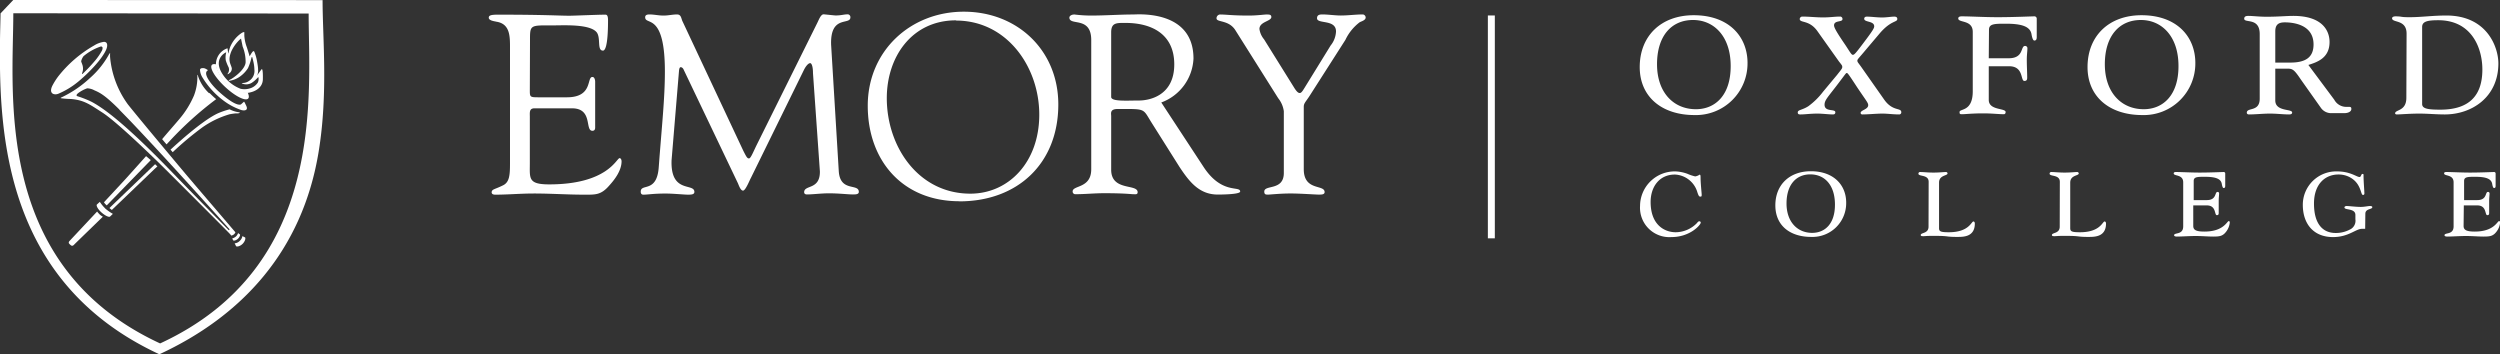 <svg xmlns="http://www.w3.org/2000/svg" viewBox="0 0 445 63.06"><rect x="0" y="0" width="445" height="63.06" fill="#333333" stroke="none"/><defs/><path fill="#fff" d="M298.24 41.34a5.32 5.32 0 003.83-1.65c.12-.15.22-.3.42-.3a.23.23 0 01.24.25c0 .36-1.85 2.56-5.22 2.56a5.23 5.23 0 01-5.58-5.54 6.18 6.18 0 016.34-6.15 7.06 7.06 0 012.1.43 7.27 7.27 0 001.37.46 1.81 1.81 0 00.78-.31c.13 0 .18.08.18.46 0 1.16.2 2.78.2 3.13s-.1.31-.28.31-.28-.15-.48-.74a4.37 4.37 0 00-4-3.18c-2.81 0-4.33 2.22-4.33 4.88 0 4.12 2.51 5.39 4.47 5.39m28.34-4.89c0 3.42-1.81 5-4.06 5-2.61 0-4.56-1.94-4.56-5.23s1.67-5.18 4.23-5.18 4.39 1.9 4.39 5.38m2-.35c0-3.11-2.2-5.59-6.29-5.59-3.82 0-6.32 2.43-6.32 6.07s2.65 5.62 6.39 5.62a6 6 0 006.22-6.1m14.68-3.71c0-1.34-1.82-.89-1.82-1.44a.28.28 0 01.3-.3c.64 0 1.34.1 2.38.1s1.77-.1 2.23-.1a.26.26 0 01.27.25c0 .45-1.51.27-1.51 1.64v8.1c0 .6.3.73 1.74.73 3.62 0 4-1.92 4.38-1.92.12 0 .25.12.25.37 0 2.41-2.07 2.38-3.11 2.38-.48 0-1.11 0-1.72-.08s-1.26-.1-1.75-.1h-1.54c-.41 0-.73.05-1 .05s-.51 0-.51-.2c0-.48 1.39-.22 1.39-1.49zm23.35 0c0-1.34-1.82-.89-1.82-1.44a.28.28 0 01.3-.3c.64 0 1.34.1 2.38.1s1.77-.1 2.23-.1a.28.28 0 01.28.25c0 .45-1.52.27-1.52 1.64v8.1c0 .6.3.73 1.74.73 3.62 0 4-1.92 4.38-1.92.12 0 .25.12.25.37 0 2.41-2.07 2.38-3.11 2.38-.48 0-1.11 0-1.72-.08s-1.27-.1-1.74-.1h-1.55c-.4 0-.73.05-1 .05s-.51 0-.51-.2c0-.48 1.39-.22 1.39-1.49zm23.75 7.86c0 .76.58 1 2 1 3.44 0 4-1.87 4.33-1.87.12 0 .17.13.17.28a3.21 3.21 0 01-1 2c-.46.38-.84.48-1.95.48-.94 0-1.9-.1-3.11-.1s-2.51.1-3.36.1c-.26 0-.49-.07-.49-.23 0-.55 1.62 0 1.62-1.59v-7.83c0-1.47-1.69-1.06-1.69-1.59 0-.18.15-.25.4-.25 1 0 2.66.1 4.23.1 1.76 0 4-.1 4.29-.1a.25.25 0 01.25.25v2.2c0 .3-.1.4-.28.4s-.28-.43-.33-.73c-.15-.91-1.08-1.27-3-1.27-1.32 0-2 0-2 .74v3.41h2.32c1.82 0 1.37-1.46 1.93-1.46a.26.26 0 01.27.27c0 .3-.07.81-.07 1.34v2.15c0 .28-.1.38-.33.38-.48 0-.05-1.74-1.8-1.74h-2.4zm30.6.51h-.56c-1.13 0-2.37 1.47-5.16 1.47-3.54 0-5.38-2.43-5.38-5.74a5.94 5.94 0 016.1-5.95c2.36 0 3.49 1 4 1 .28 0 .28-.55.51-.55s.2.1.2.3c0 1.06.15 2.68.15 3.21a.23.23 0 01-.25.23c-.45 0-.26-1.92-2.18-3.06a4.24 4.24 0 00-2.19-.58c-2.35 0-4.35 1.69-4.35 5.18s1.46 5.23 3.86 5.23a5.28 5.28 0 002.51-.6 1.72 1.72 0 001-1.84v-.77c0-1.23-1.95-.81-1.95-1.33 0-.16.18-.26.38-.26.43 0 1.65.16 2.53.16.66 0 1.32-.16 1.62-.16s.43.08.43.2c0 .46-1.24.21-1.24 1.19zm17.52-.51c0 .76.59 1 2 1 3.44 0 4-1.87 4.32-1.87.13 0 .18.13.18.28a3.18 3.18 0 01-1 2c-.45.38-.84.48-1.95.48-.93 0-1.89-.1-3.11-.1s-2.5.1-3.36.1c-.25 0-.48-.07-.48-.23 0-.55 1.62 0 1.62-1.59v-7.83c0-1.47-1.69-1.06-1.69-1.59 0-.18.14-.25.4-.25 1 0 2.66.1 4.22.1 1.77 0 4-.1 4.3-.1a.26.26 0 01.25.25v2.2c0 .3-.1.4-.28.4s-.28-.43-.33-.73c-.15-.91-1.09-1.27-3-1.27-1.32 0-2 0-2 .74v3.41h2.33c1.82 0 1.37-1.46 1.92-1.46a.26.26 0 01.28.27c0 .3-.07.81-.07 1.34v2.15c0 .28-.1.38-.33.38-.48 0-.05-1.74-1.8-1.74h-2.38zM308.06 11.79c0 5.19-2.77 7.65-6.19 7.65-4 0-6.92-3-6.92-8s2.53-7.88 6.42-7.88c3.69 0 6.69 2.88 6.69 8.19m3-.53c0-4.74-3.35-8.51-9.58-8.51-5.81 0-9.61 3.69-9.61 9.23 0 5.35 4 8.54 9.73 8.54a9.19 9.19 0 009.46-9.26m24.29 6.46c1.54 2.23 3.08 1.42 3.08 2.3a.37.37 0 01-.39.39c-1.08 0-2-.15-3-.15s-2.54.15-3.54.15a.28.28 0 01-.31-.27c0-.5 1.35-.62 1.35-1.38 0-.43-.35-.77-2-3.23-1.46-2.24-1.66-2.5-1.81-2.5s-.27.23-1.15 1.38c-2.12 2.84-2.81 3.38-2.81 4.27 0 1.34 1.92.69 1.92 1.34 0 .27-.15.39-.42.39-.77 0-1.85-.15-2.77-.15-1.23 0-2.23.15-3 .15-.23 0-.5 0-.5-.35 0-.5.73-.38 1.88-1.11a12.66 12.66 0 002.62-2.58l2.5-3c.65-.84.92-1.11.92-1.38s0-.27-.58-1l-3.88-5.46c-1.46-2-3.11-1.35-3.11-2.12a.47.47 0 01.49-.42c1.16 0 2.43.15 3.66.15s2.12-.15 3-.15a.42.42 0 01.46.46c0 .58-1.5.16-1.5 1.11 0 .43.58 1.39 2 3.47.77 1.15 1.08 1.77 1.34 1.77s.51-.27 1.81-2c1.81-2.38 2-2.77 2-3.07 0-1-1.78-.69-1.78-1.35 0-.19.12-.38.47-.38.72 0 1.81.15 2.69.15s1.61-.15 2.19-.15c.38 0 .54.15.54.42 0 .62-1.08.2-3.08 2.5L332 9c-1.19 1.43-1.39 1.54-1.39 1.81s.2.39.89 1.39zM354 10.37h3.54c2.77 0 2.07-2.19 2.92-2.19a.4.4 0 01.42.42c0 .46-.11 1.19-.11 2 0 1.19.07 2.27.07 3.23 0 .42-.15.58-.5.58-.73 0-.07-2.62-2.73-2.62H354v6c0 1.89 3 1.42 3 2.15 0 .2-.08.39-.31.39-1 0-2-.15-3.77-.15s-3.19.15-3.61.15-.51 0-.51-.39c0-.65 2.35 0 2.35-3.69V5.68c0-2.2-2.58-1.58-2.58-2.39 0-.27.23-.38.62-.38 1.57 0 4 .15 6.42.15 2.69 0 6.08-.15 6.54-.15a.41.41 0 01.39.38V6.6c0 .46-.16.62-.43.62s-.42-.66-.5-1.12c-.23-1.35-1.65-1.88-4.57-1.88-2 0-3 0-3 1.08zm33.77 1.42c0 5.19-2.77 7.65-6.19 7.65-4 0-6.92-3-6.92-8s2.54-7.88 6.42-7.88c3.69 0 6.69 2.88 6.69 8.19m3-.53c0-4.74-3.34-8.51-9.58-8.51-5.8 0-9.61 3.69-9.61 9.23 0 5.35 4 8.54 9.73 8.54a9.18 9.18 0 009.46-9.26M405 5.6c0-1.23.58-1.62 1.69-1.62 1.43 0 5.12.35 5.12 3.93 0 2.19-1.27 3.23-4.12 3.23H405zm0 6.62h2.15c.93 0 1.2.15 2.39 1.92l3.54 5a2.24 2.24 0 002 1h2.19c.77 0 1.27-.31 1.27-.74s-.19-.38-.84-.38a2.41 2.41 0 01-2.2-1.27l-4.61-6.19c1.58-.5 3.77-1.23 3.77-4.08 0-2.15-1.43-4.65-6.43-4.65-1.27 0-2.69.15-4.77.15-1.38 0-2.46-.15-3.26-.15-.43 0-.73.11-.73.5 0 .84 2.76-.28 2.76 2.73v11.5c0 2.42-2.3 1.5-2.3 2.5 0 .19.15.31.38.31 1.16 0 2.5-.15 3.73-.15s2.39.15 3.42.15c.43 0 .54-.15.54-.35 0-.69-3-.11-3-2.15zm26.14-7.42c0-1 1-1.2 2.88-1.2 5.92 0 7.84 4.92 7.84 8.77 0 4.38-2.07 7.15-7.49 7.15-2.12 0-3.23-.15-3.23-1zm-2.81 12.61c0 2.42-2 2.07-2 2.77 0 .11.12.19.31.19.62 0 2.23-.15 4-.15 1.5 0 3 .15 4.53.15 4.81 0 9.54-3.08 9.54-9.08 0-2.88-2-8.53-9.27-8.53-1.11 0-2.27.07-3.38.15s-2.12.15-3.08.15c-.54 0-1.08 0-1.5-.07s-.81-.08-1.08-.08-.61.08-.61.35c0 .84 2.58.15 2.58 2.73zM265.46 2.75v39.67M265.46 42.42zm0 0zm0 0zm0 0zm0 0zm0 0zm0 0zm0 0zm0 0zm0 0zm0 0zm0 0zm0 0zm0 0zm0 0zm0 0zm0 0zm0 0zm0 0zm0 0zm0 0zm0 0zm0 0zm0 0zm0 0zm0 0zm0 0zm0 0zm0 0zm0 0zm0 0zm0 0zm0 0zm0 0zm0 0zm0 0zm0 0zm0 0zm0 0zm0 0zm0 0zm0 0zm0 0zm0 0zm0 0zm0 0zm0 0zm0 0zm0 0zm0 0zm0 0zm0 0zm0 0zm0 0zm0 0zm0 0zm0 0zm0 0zm0 0zm0 0zm0 0zm0 0zm0 0zm0 0zm0 0zm0 0zm0 0zm0 0zm0 0zm0 0zm0 0zm0 0zm0 0zm0 0zm0 0zm0 0zm0 0zm0 0zm0 0zm0 0zm0 0zm0 0zm0 0zm0 0zm0 0zm0 0zm0 0zm0 0zm0 0zm0 0zm0 0zm0 0zm0 0zm0 0zm0 0zm0 0zm0 0zm0 0zm0 0zm0 0zm0 0zm0 0zm0 0zm0 0zm0 0zm0 0zm0 0zm0 0zm0 0zm0 0zm0 0zm0 0zm0 0zm0 0zm0 0zm0 0zm0 0zm0 0zm0 0zm0 0zm0 0zm0 0zm0 0zm0 0zm0 0zm0 0zm0 0zm0 0zm0 0zm0 0zm0 0zm0 0zm0 0zm0 0zm0 0zm0 0zm0 0zm0 0zm0 0zm0 0zm0 0zm0 0zm0 0zm0 0zm0 0zm0 0zm0 0zm0 0zm0 0zm0 0zm0 0zm0 0zm0 0zm0 0zm0 0zm0 0zm0 0zm0 0zm0 0zm0 0zm0 0zm0 0zm0 0zm0 0zm0 0zm0 0zm0 0zm0 0zm0 0zm0 0zm0 0zm0 0zm0 0zm0 0zm0 0zm0 0zm0 0zm0 0zm0 0zm0 0zm0 0zm0 0zm0 0zm0 0zm0 0zm0 0zm0 0zm0 0zm0 0zm0 0zm0 0zm0 0zm0 0zm0 0zm0 0zm0 0zm0 0zm0 0zm0 0zm0 0zm0 0zm0 0zm0 0zm0 0zm0 0zm0 0zm0 0zm0 0zm0 0zm0 0zm0 0zm0 0zm0 0zm0 0zm0 0zm0 0zm0 0zm0 0zm0 0zm0 0zm0 0zm0 0zm0 0zm0 0zm0 0zm0 0zm0 0zm0 0zm0 0zm0 0zm0 0zm0 0zm0 0zm0 0zm0 0zm0 0zm0 0zm0 0zm0 0zm0 0zm0 0zm0 0zm0 0zm0 0zm0 0zm0 0zm0 0zm0 0zm0 0zm0 0zm0 0zm0 0zm0 0zm0 0zm0 0zm0 0zm0 0zM264.84 2.75h1.24v39.67h-1.24zM28.5 61.13C-1.21 47.39 2.35 16.7 2.37 2.36l52.57.05c0 14.35 3.29 45-26.44 58.72M2.36 0L.1 2.38C.07 4.1 0 6.25 0 7.31c-.2 16.86 1 43.07 28.37 55.75 14.51-6.72 25.49-18.27 28.37-36.19 1.68-10.37.67-20.22.68-26.85z"/><path fill="#fff" d="M17.27 37.67l-4.89 5.22c-.16.18-.18.35-.08.46a1.82 1.82 0 00.42.38c.13 0 .22.08.45-.16s2.41-2.34 5.14-5a2.8 2.8 0 01-.52-.35 5.74 5.74 0 01-.52-.58m1.41-.57a8.67 8.67 0 001.41 1l-.48.46c-.18.2-.86-.11-1.52-.69s-1-1.23-.85-1.43l.53-.48a6.5 6.5 0 00.91 1.12m24.01 5.81a1.46 1.46 0 00.46-.83l.47.23c.14.15 0 .7-.42 1.13s-1 .58-1.18.43l-.25-.51a1.42 1.42 0 00.92-.45m-.69-.77a1.49 1.49 0 00.38-.6l.31.22c.1.1 0 .45-.31.76s-.76.43-.87.32l-.18-.34a1.76 1.76 0 00.67-.36m1.44-24l-.56.5c-.77.29-2.5-1-3.87-2.23-.92-.81-2.75-2.83-2.23-3.65l.23-.23a4.16 4.16 0 00-.41-.24 1 1 0 00-.59-.11c-.21 0-.39.11-.41.29a2.86 2.86 0 00.47 1.42 14.59 14.59 0 003.72 4.07 11.11 11.11 0 003.12 1.66c.16.06.7.18.94-.06s0-.66-.21-1.07c0-.1-.12-.22-.2-.35M19.59 9.53v.56a16.78 16.78 0 003.18 8.5c2.29 2.87 9.23 11.14 10.34 12.46s7.85 9.19 8.71 10.2l.08.11a1 1 0 01-.29.38 1 1 0 01-.45.19l-.16-.21c-.24-.29-12-12.06-13.16-13.17s-7.2-7-9.7-8.57c-2.16-1.38-3.15-2.16-5.52-2.36a15.55 15.55 0 01-1.81-.14s0-.09.06-.11A19.74 19.74 0 0016 13.9a15.65 15.65 0 003.47-4.35c0-.07.18-.08.17 0m1.66 10c-2.44-2.43-3.37-3-4.47-3.46a2.93 2.93 0 00-1.31-.37 5.92 5.92 0 00-1.65.89c-.32.29-.29.42-.11.51a18.06 18.06 0 012.54 1c2 1.06 5.7 3.65 13.81 12 4.12 4.26 10.61 10.85 10.61 10.85l.16-.13S31.4 30.2 24 22.38c-1.05-1.12-2-2.07-2.79-2.89"/><path fill="#fff" d="M14 14.47a14.21 14.21 0 01-3.6 2.21c-.75.31-1.81 0-1.05-1.48a11.72 11.72 0 011-1.58 21.9 21.9 0 016.4-5.52 4.46 4.46 0 011.75-.65c.61 0 .64.55.53 1-.25 1.07-2 3.45-5 6m.75-1.38a28.56 28.56 0 002.08-2.2A10.77 10.77 0 0018.15 9a1.17 1.17 0 00.11-.48c0-.16-.18-.22-.24-.27A9.41 9.41 0 0014.87 10a2.39 2.39 0 00-.41.85c-.08.26.62 1 .16 2.15-.07.16.08.18.12.14m12.87 16.09c-.49.46-8.13 7.8-8.13 7.8a4 4 0 00.43.34l7.54-7.23c.14-.13.45-.42.57-.51zM42 20.18h.33a.8.8 0 00.29-.06c.06-.05.1-.12 0-.12a5.28 5.28 0 01-1.75-.54 13.84 13.84 0 00-2.06.7c-1.1.5-3.52 1.94-8.46 6.48l.39.45a56.55 56.55 0 015.26-4.4 16.4 16.4 0 014.87-2.35 10.14 10.14 0 011.13-.16m-4.79-3.59a7.33 7.33 0 01-2-3.18v-.07h-.08a.36.36 0 000 .1 9.2 9.2 0 01-.6 3.56 16.47 16.47 0 01-2.67 4.27c-.71.85-1.93 2.22-3 3.5l.78.93.62-.66a61.7 61.7 0 018.22-7.39 15.49 15.49 0 01-1.17-1.09M26 27.79c-1.59 1.79-3.19 3.56-3.66 4.08S18.51 36 18.51 36a1.51 1.51 0 00.19.27 3.1 3.1 0 00.3.29l7.84-8.06zm12.54-16.15v-.17c-.38-.1-.67-.08-.82.08-.48.52.58 2.27 2.36 3.93s3.63 2.58 4.1 2.06c.19-.21.13-.62-.12-1.14-2.59.3-5.53-3.1-5.53-4.76"/><path fill="#fff" d="M46.59 12.3c-.26.29-.69 1-.94 1.2.28-.25.43-.85.13-2.43a8 8 0 00-.5-1.83c-.08-.21-.2-.15-.35 0a5.75 5.75 0 00-.48.77c0 .13 0 0-.51-1.59a7 7 0 01-.45-2.08v-.53c0-.15-.06-.12-.38 0A5.55 5.55 0 0041 8.29c-.32.83-.35 1.51-.4 1.09-.1-.81-.08-.8-.16-.77a3 3 0 00-2 3c0 1.82 3.42 5.68 6.2 4.81 0 0 2.11-.41 2.15-2.31s-.18-1.81-.18-1.81m-.7 2.36a2.46 2.46 0 01-1.09.95 3.26 3.26 0 01-2 .19 6.65 6.65 0 01-3.28-2.72c-1.62-2.62.55-3.73.73-3.77a3.49 3.49 0 00-.08 1.44A7.76 7.76 0 0040.7 12a1.23 1.23 0 01-.21 1.17c-.07.09.12 0 .16 0l.13-.1a1 1 0 00.48-.94c-.19-.8-.77-1.31-.08-3a6.83 6.83 0 011.49-2.07c.15-.11.25-.24.25-.13s.18.86.27 1.35a7.25 7.25 0 01.53 2.84c-.12 1.37-2.36 2.87-2.67 3a1 1 0 00-.3.16c-.08.08 0 .09.09.1a4.28 4.28 0 001.84-.73 5.35 5.35 0 001.46-1.52 9.17 9.17 0 00.62-1.86c.06-.15.13-.15.15-.06s.18.68.24 1a6.29 6.29 0 01.13 1.16 2.09 2.09 0 01-.9 2 2 2 0 01-1.13.4h-.15c-.05 0-.11 0 0 .09l.14.06a1.92 1.92 0 001.53-.15 4.71 4.71 0 00.87-.71c.15-.13.34-.39.36-.31a1.57 1.57 0 01-.13 1M170.16 3.66c9.09 0 14.83 8.26 14.83 16.74s-5.46 14.07-12.27 14.07c-9.23 0-14.87-8.34-14.87-17 0-7.37 4.48-13.85 12.31-13.85m.61 32.22c10.39 0 17.61-6.77 17.61-17.25 0-9.65-7.31-16.51-16.82-16.51s-17.1 7-17.1 16.74 6.18 17 16.31 17m27.02-30.06c0-1.77 1-1.68 2.58-1.68 4.45 0 8.65 1.86 8.65 7.38s-4.34 6.43-6.3 6.43c-2.13 0-4.93.22-4.93-.64zm8.92 12.48a8.74 8.74 0 005.73-7.82c0-8.74-10-7.84-10.76-7.84-2.36 0-4.93.19-7.53.19a24.45 24.45 0 01-2.9-.19c-.55 0-.9.27-.9.55 0 1.54 3.89-.32 3.89 4v23c0 3.44-3.31 2.81-3.31 3.94a.47.47 0 00.45.5c1.72 0 3.44-.18 5.15-.18 3.75 0 4.79.18 5.2.18s.77.09.77-.36c0-1.54-4.71-.14-4.71-4v-9.54c0-.46-.28-1.27 1.17-1.27 5.08 0 4.4-.14 6 2.4l5 7.93c1.72 2.59 3.49 4.9 6.79 4.9.41 0 4 0 4-.54 0-1.09-3.27.59-6.53-4.4zm13.22-12.81c-1.18-1.95-3.39-1.4-3.39-2.17a.68.68 0 01.59-.68c1.22 0 2.08.19 5.15.19 1.49 0 2.72-.19 3.17-.19s.85 0 .85.45c0 .77-2.12.81-2.12 2.13A3.63 3.63 0 00225 7l5.45 8.75c.36.54.63.81.9.81s.49-.32.85-.91l4.66-7.56a4.24 4.24 0 00.95-2.49c0-2.22-3.38-1.27-3.38-2.35 0-.59.44-.68.94-.68 1.08 0 2.22.19 3.3.19 1.31 0 2.62-.19 3.93-.19a.57.57 0 01.49.54c0 .5-.76.68-1.08.86a8.49 8.49 0 00-2.53 3.13l-6.33 9.9c-.72 1.13-1.08 1.36-1.08 2v11.11c0 3.94 3.71 2.67 3.71 4.08 0 .4-.41.45-1 .45s-3.31-.2-5-.2c-2 0-3.66.2-4.06.2s-.68 0-.68-.54c0-1.27 3.48-.1 3.48-3.31v-11a4.73 4.73 0 00-1-2.31zM149.3 30.45c.23 3.8 3.57 2.13 3.57 3.71 0 .45-.59.45-1.08.45-.86 0-2.44-.2-4.24-.2-1.4 0-2.85.2-3.92.2-.4 0-.49-.22-.49-.4 0-1.36 2.85-.36 2.8-3.71L144.71 13c0-1.13-.23-1.76-.5-1.76s-.73.4-1.18 1.35l-9.37 19.08c-.23.4-.95 2.26-1.4 2.26s-.77-1-.91-1.31l-9.63-20.16c-.14-.36-.37-.5-.55-.5s-.27.23-.31.68l-1.32 15.87c-.23 6 4.06 4 4.06 5.65 0 .45-.5.49-1.14.49s-2.62-.2-3.95-.2c-2.35 0-3.12.2-4 .2-.33 0-.46-.22-.46-.54 0-1.54 2.89.32 3.21-4.39.55-7.38 1.09-12.18 1.09-17 0-10.65-3.51-8.11-3.51-9.65 0-.41.36-.5.77-.5.81 0 1.63.2 2.49.2s1.62-.2 2.41-.2.73.77 1 1.27l10.8 23c.51 1 .68 1.36 1 1.36s.67-.95 1.4-2.44l10.76-21.67c.26-.5.63-1.58 1.16-1.54s1.9.2 2.12.2c1 0 1.45-.2 2.17-.2a.5.5 0 01.45.54c0 1.45-3.62-.49-3.43 4.9zM94.31 15.78c0 1.54-.08 1.54 1.72 1.54h4.88c4.68 0 3.48-3.62 4.54-3.62.36 0 .49.5.49.86v8.13c0 .41-.17.59-.49.59-1.39 0 .14-4-3.64-4h-6.68c-.95 0-.82.77-.82 1.45v8.33c0 2.67-.35 3.76 3.44 3.76 10.41 0 12-4.67 12.53-4.67.31 0 .36.46.36.55 0 1.63-1.17 3.21-2.25 4.39-1.45 1.65-2.45 1.56-4.42 1.56-3.43 0-6.85-.28-10.28-.19-1.8.05-3.7.19-5.5.19-.41 0-.68-.1-.68-.46.09-.55.54-.46 2-1.19 1.17-.54 1.27-1.81 1.27-3.94V8.44c0-2 0-4.22-2.45-4.58C88 3.77 87 3.68 87 3.15c0-.36.27-.54 1.58-.54 8.52 0 10.86.19 12.76.19.9 0 5-.19 6.45-.19.36 0 .44.45.44 1 0 5-.63 5.4-.9 5.4-1.09 0-.36-2.18-1.09-3.22-1.16-1.54-5.84-1.27-7.65-1.27-4.33 0-4.25-.18-4.25 2.85z"/></svg>